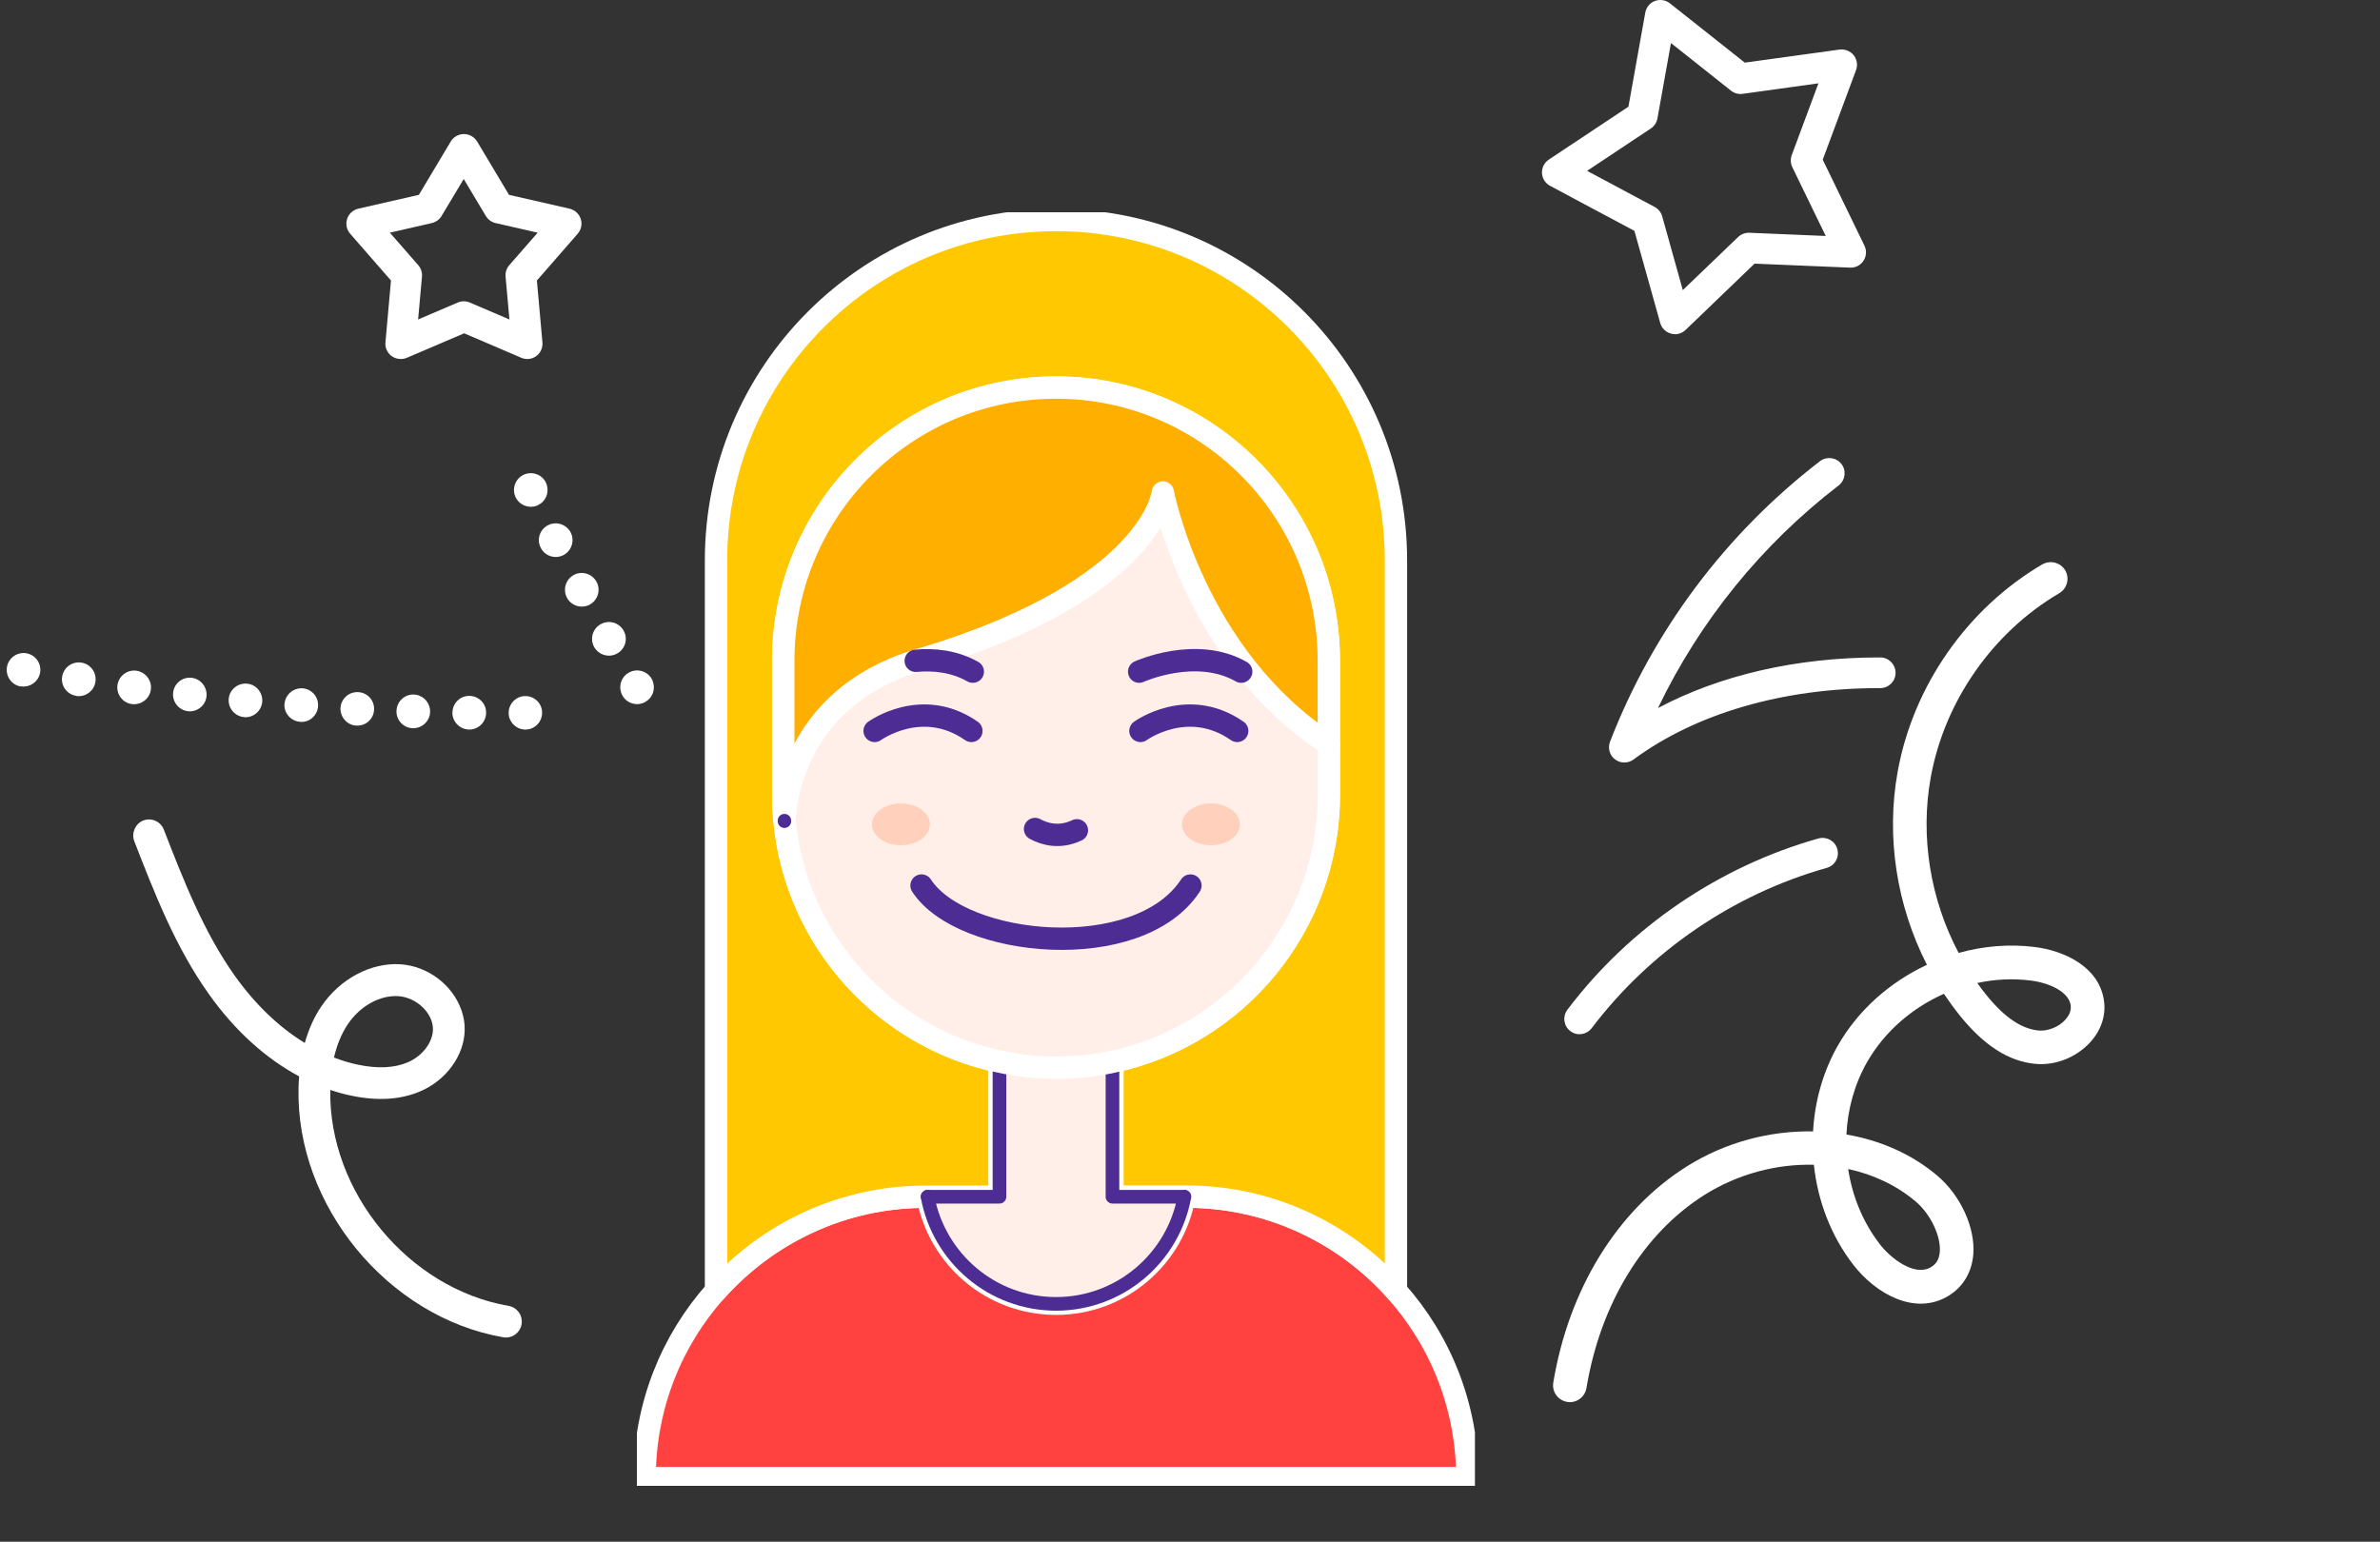 <svg width="213" height="138" viewBox="0 0 213 138" fill="none" xmlns="http://www.w3.org/2000/svg">
<rect x="0" y="0" width="213" height="138" fill="#333333" stroke="none"/>
<g clip-path="url(#clip0_2275_1307)">
<path d="M131.308 132.307H57.692C57.692 125.86 60.102 119.979 64.08 115.531C68.693 110.367 75.392 107.109 82.842 107.109H83.015C84.018 112.562 88.769 116.698 94.511 116.698C100.254 116.698 105.005 112.562 105.997 107.109H106.17C113.112 107.109 119.396 109.928 123.951 114.491C124.297 114.838 124.62 115.173 124.931 115.543C128.91 119.991 131.32 125.872 131.32 132.307H131.308Z" fill="#FF4140" stroke="white" stroke-width="2" stroke-linecap="round" stroke-linejoin="round"/>
<path d="M124.931 50.172V115.543C124.62 115.185 124.297 114.838 123.951 114.491C119.396 109.928 113.111 107.109 106.17 107.109H99.562V95.035C110.609 92.713 118.923 82.88 118.923 71.107V59.149C118.923 45.643 107.98 34.69 94.511 34.69C81.043 34.69 70.088 45.643 70.088 59.161V71.119C70.088 71.893 70.123 72.656 70.203 73.418V73.453C71.207 84.163 79.14 92.874 89.449 95.035V107.12H82.842C75.392 107.12 68.693 110.378 64.08 115.543V50.172C64.08 33.338 77.699 19.694 94.511 19.694C111.324 19.694 124.931 33.338 124.931 50.172Z" fill="#FFC800" stroke="white" stroke-width="2" stroke-linecap="round" stroke-linejoin="round"/>
<path d="M89.449 109.916V107.12" stroke="#4D2C93" stroke-width="1.2" stroke-linecap="round" stroke-linejoin="round"/>
<path d="M99.562 109.916V107.12" stroke="#4D2C93" stroke-width="1.2" stroke-linecap="round" stroke-linejoin="round"/>
<path d="M105.997 107.12C105.005 112.573 100.243 116.709 94.511 116.709C88.78 116.709 84.018 112.573 83.015 107.12H89.449V95.035C91.087 95.393 92.782 95.578 94.511 95.578C96.241 95.578 97.936 95.404 99.562 95.046V107.12H105.997Z" fill="#FFEFE8" stroke="#4D2C93" stroke-width="1.22" stroke-linecap="round" stroke-linejoin="round"/>
<path d="M104.071 44.083C104.071 44.083 103.206 52.656 82.876 58.883C82.565 58.964 82.254 59.057 81.965 59.149C70.757 62.65 70.238 72.355 70.215 73.406V73.441C71.218 84.151 79.152 92.863 89.461 95.023C91.098 95.382 92.793 95.566 94.523 95.566C96.253 95.566 97.948 95.393 99.574 95.035C110.621 92.713 118.935 82.88 118.935 71.107V66.601C106.862 58.779 104.082 44.083 104.082 44.083H104.071Z" fill="#FFEFE8" stroke="white" stroke-width="2" stroke-linecap="round" stroke-linejoin="round"/>
<path d="M118.923 59.161V66.601C106.85 58.779 104.071 44.083 104.071 44.083C104.071 44.083 103.206 52.656 82.876 58.883C82.565 58.964 82.254 59.057 81.965 59.149C70.757 62.65 70.238 72.355 70.215 73.406C70.146 72.644 70.1 71.881 70.1 71.107V59.149C70.1 45.643 81.031 34.69 94.511 34.69C107.992 34.69 118.923 45.643 118.923 59.149V59.161Z" fill="#FFAF00" stroke="white" stroke-width="2" stroke-linecap="round" stroke-linejoin="round"/>
<path d="M70.204 73.453V73.51" stroke="#4D2C93" stroke-width="1.2" stroke-linecap="round" stroke-linejoin="round"/>
<path d="M82.473 79.264C86.059 84.81 101.891 86.37 106.539 79.264" stroke="#4D2C93" stroke-width="2" stroke-linecap="round" stroke-linejoin="round"/>
<path d="M92.632 74.204C93.485 74.666 94.823 75.059 96.379 74.319" stroke="#4D2C93" stroke-width="2" stroke-linecap="round" stroke-linejoin="round"/>
<path d="M102.064 65.423C102.064 65.423 106.296 62.338 110.725 65.423" stroke="#4D2C93" stroke-width="2" stroke-linecap="round" stroke-linejoin="round"/>
<path d="M78.275 65.423C78.275 65.423 82.507 62.338 86.935 65.423" stroke="#4D2C93" stroke-width="2" stroke-linecap="round" stroke-linejoin="round"/>
<path d="M101.95 60.12C101.95 60.12 107.035 57.809 111.083 60.12" stroke="#4D2C93" stroke-width="2" stroke-linecap="round" stroke-linejoin="round"/>
<path d="M81.954 59.149C83.545 58.999 85.39 59.172 87.062 60.12" stroke="#4D2C93" stroke-width="2" stroke-linecap="round" stroke-linejoin="round"/>
<path d="M110.967 73.788C110.967 74.816 109.814 75.659 108.372 75.659C106.931 75.659 105.778 74.816 105.778 73.788C105.778 72.759 106.942 71.916 108.372 71.916C109.802 71.916 110.967 72.748 110.967 73.788Z" fill="#FFD1BD"/>
<path d="M83.222 73.788C83.222 74.816 82.069 75.659 80.628 75.659C79.186 75.659 78.033 74.816 78.033 73.788C78.033 72.759 79.186 71.916 80.628 71.916C82.069 71.916 83.222 72.748 83.222 73.788Z" fill="#FFD1BD"/>
<path d="M105.997 107.12V107.109" stroke="#4D2C93" stroke-width="1.2" stroke-linecap="round" stroke-linejoin="round"/>
<path d="M83.015 107.12V107.109" stroke="#4D2C93" stroke-width="1.2" stroke-linecap="round" stroke-linejoin="round"/>
</g>
<path d="M57.788 62.811C57.075 63.237 56.154 63.009 55.727 62.296C55.301 61.573 55.529 60.651 56.243 60.225C56.956 59.799 57.878 60.027 58.313 60.74C58.393 60.879 58.442 61.018 58.472 61.157C58.631 61.791 58.373 62.464 57.779 62.811H57.788ZM55.232 58.491C54.519 58.907 53.597 58.64 53.181 57.926C52.775 57.203 53.023 56.282 53.756 55.876C54.479 55.459 55.391 55.717 55.807 56.44C55.876 56.569 55.926 56.688 55.965 56.827C56.124 57.461 55.846 58.154 55.242 58.491H55.232ZM52.775 54.122C52.042 54.508 51.13 54.231 50.744 53.508C50.348 52.774 50.625 51.863 51.348 51.467C52.081 51.07 52.993 51.348 53.389 52.081C53.449 52.19 53.498 52.309 53.528 52.428C53.687 53.081 53.399 53.785 52.775 54.122ZM50.417 49.693C49.674 50.069 48.762 49.772 48.396 49.029C48.009 48.296 48.306 47.385 49.05 47.008C49.793 46.632 50.694 46.929 51.081 47.672C51.13 47.771 51.17 47.89 51.2 47.989C51.358 48.653 51.051 49.366 50.417 49.693ZM48.158 45.215C47.405 45.571 46.513 45.254 46.147 44.511C45.79 43.758 46.107 42.867 46.85 42.5C47.603 42.143 48.505 42.46 48.861 43.203C48.901 43.292 48.941 43.401 48.96 43.501C49.129 44.174 48.812 44.898 48.148 45.215H48.158Z" fill="white"/>
<path d="M25.465 63.007C25.532 62.174 26.251 61.557 27.082 61.611C27.915 61.678 28.532 62.397 28.464 63.23C28.402 64.056 27.686 64.686 26.859 64.611C26.859 64.611 26.859 64.611 26.837 64.607C26.017 64.537 25.401 63.819 25.457 63.001L25.465 63.007ZM21.835 64.188C21.007 64.112 20.394 63.372 20.47 62.545C20.545 61.717 21.288 61.118 22.116 61.194C22.943 61.269 23.542 62.012 23.467 62.839C23.383 63.661 22.662 64.263 21.843 64.194L21.835 64.188ZM30.472 63.368C30.525 62.537 31.234 61.901 32.065 61.955C32.886 61.989 33.53 62.703 33.477 63.534C33.437 64.363 32.728 64.999 31.897 64.946C31.897 64.946 31.869 64.95 31.848 64.946C31.036 64.882 30.436 64.175 30.47 63.355L30.472 63.368ZM16.815 63.658C15.992 63.561 15.398 62.81 15.496 61.987C15.587 61.171 16.33 60.572 17.154 60.669C17.977 60.767 18.571 61.517 18.481 62.347C18.382 63.157 17.657 63.732 16.859 63.666C16.859 63.666 16.823 63.664 16.81 63.666L16.815 63.658ZM35.483 63.623C35.515 62.788 36.208 62.14 37.034 62.166C37.869 62.198 38.511 62.898 38.493 63.731C38.467 64.558 37.761 65.208 36.934 65.182C36.934 65.182 36.885 65.182 36.863 65.179C36.065 65.113 35.455 64.436 35.485 63.636L35.483 63.623ZM11.8 63.022C10.974 62.911 10.401 62.15 10.512 61.324C10.631 60.504 11.384 59.924 12.21 60.035C13.038 60.16 13.61 60.907 13.498 61.733C13.397 62.53 12.669 63.091 11.88 63.031C11.88 63.031 11.83 63.031 11.8 63.022ZM40.493 63.778C40.503 62.939 41.186 62.272 42.018 62.29C42.857 62.3 43.524 62.982 43.506 63.815C43.488 64.647 42.806 65.315 41.981 65.303C41.981 65.303 41.902 65.294 41.866 65.292C41.083 65.224 40.475 64.561 40.485 63.772L40.493 63.778ZM6.812 62.282C5.989 62.149 5.43 61.386 5.563 60.563C5.696 59.741 6.459 59.181 7.295 59.312C8.117 59.445 8.671 60.216 8.538 61.039C8.42 61.823 7.705 62.368 6.929 62.306C6.929 62.306 6.858 62.303 6.82 62.288L6.812 62.282ZM45.522 63.824C45.518 62.987 46.184 62.308 47.007 62.306C47.835 62.297 48.514 62.963 48.516 63.785C48.52 64.622 47.853 65.301 47.031 65.303C47.031 65.303 46.94 65.31 46.888 65.297C46.118 65.226 45.521 64.583 45.52 63.81L45.522 63.824ZM1.843 61.446C1.019 61.299 0.485 60.518 0.624 59.688C0.773 58.877 1.552 58.329 2.376 58.476C3.187 58.625 3.735 59.404 3.586 60.215C3.452 60.987 2.74 61.511 1.978 61.446C1.978 61.446 1.877 61.434 1.841 61.432L1.843 61.446Z" fill="white"/>
<path d="M41.286 90.381C41.489 90.965 41.606 91.579 41.588 92.204C41.545 94.467 39.961 96.659 37.656 97.666C35.885 98.439 33.781 98.573 31.394 98.063C30.777 97.935 30.164 97.762 29.558 97.56C29.399 106.667 36.537 115.33 45.517 116.892C46.294 117.024 46.809 117.762 46.678 118.538C46.546 119.315 45.808 119.83 45.032 119.699C34.692 117.897 26.477 107.893 26.717 97.4C26.727 97.037 26.741 96.687 26.772 96.347C23.765 94.735 20.987 92.221 18.693 88.98C15.685 84.754 13.821 79.933 12.014 75.286C11.748 74.594 12.095 73.728 12.82 73.446C13.557 73.162 14.378 73.528 14.659 74.252C16.406 78.748 18.213 83.395 21.004 87.329C22.826 89.893 24.969 91.944 27.277 93.355C27.621 92.129 28.112 91.025 28.768 90.067C30.431 87.61 33.212 86.138 35.848 86.312C38.345 86.485 40.505 88.2 41.278 90.375L41.286 90.381ZM29.89 94.661C30.585 94.929 31.288 95.143 31.997 95.292C33.789 95.676 35.315 95.6 36.52 95.076C37.809 94.51 38.724 93.314 38.747 92.16C38.776 90.709 37.301 89.279 35.656 89.168C34.011 89.058 32.233 90.035 31.132 91.674C30.569 92.514 30.153 93.513 29.89 94.661Z" fill="white"/>
<path d="M184.823 51.044C185.247 51.761 185.001 52.683 184.291 53.101C178.329 56.607 174.029 62.77 172.796 69.571C171.827 74.903 172.761 80.522 175.291 85.297C177.494 84.681 179.817 84.483 182.092 84.765C184.75 85.101 187.781 86.509 188.279 89.448C188.515 90.831 188.067 92.221 187.024 93.335C185.78 94.672 183.905 95.4 182.134 95.223C179.763 94.996 177.575 93.588 175.422 90.933C174.906 90.292 174.427 89.633 173.971 88.955C171.123 90.22 168.66 92.34 167.102 95.056C165.973 97.035 165.355 99.282 165.249 101.551C168.264 102.065 171.092 103.294 173.376 105.23C175.463 106.994 176.788 109.883 176.602 112.272C176.474 113.871 175.688 115.197 174.384 115.987C171.397 117.81 167.867 115.812 165.845 113.188C163.861 110.61 162.675 107.487 162.335 104.259C159.003 104.169 155.538 105.073 152.532 106.964C147.067 110.414 143.227 116.707 141.981 124.244C141.842 125.062 141.071 125.623 140.253 125.484C139.435 125.345 138.874 124.574 139.013 123.756C140.4 115.372 144.747 108.327 150.932 104.425C154.391 102.241 158.388 101.199 162.263 101.272C162.412 98.578 163.149 95.919 164.493 93.564C166.306 90.398 169.16 87.896 172.453 86.359C169.748 81.07 168.769 74.906 169.838 69.048C171.227 61.389 176.063 54.462 182.771 50.52C182.794 50.501 182.823 50.489 182.845 50.484C183.55 50.121 184.422 50.37 184.835 51.059L184.823 51.044ZM184.82 91.294C185.098 90.994 185.404 90.528 185.312 89.957C185.106 88.731 183.356 87.965 181.721 87.764C180.127 87.567 178.51 87.649 176.956 87.989C177.214 88.355 177.486 88.709 177.76 89.048C179.371 91.047 180.9 92.089 182.427 92.239C182.936 92.289 183.502 92.16 184.009 91.901C184.318 91.744 184.596 91.535 184.827 91.288L184.82 91.294ZM172.821 113.416C173.132 113.231 173.541 112.886 173.605 112.041C173.709 110.629 172.765 108.652 171.432 107.534C169.718 106.089 167.641 105.12 165.404 104.637C165.769 107.065 166.725 109.409 168.228 111.356C169.261 112.702 171.307 114.203 172.718 113.478C172.748 113.452 172.791 113.442 172.814 113.422L172.821 113.416Z" fill="white"/>
<path d="M149.901 29.91C149.782 29.91 149.663 29.89 149.544 29.861C149.078 29.732 148.712 29.375 148.583 28.91L146.274 20.666L138.724 16.634C138.298 16.406 138.021 15.97 138.001 15.494C137.981 15.009 138.209 14.553 138.615 14.285L145.739 9.549L147.245 1.128C147.334 0.652 147.661 0.256 148.107 0.087C148.563 -0.081 149.068 -0.002 149.445 0.295L156.152 5.606L164.634 4.437C165.109 4.377 165.585 4.566 165.892 4.932C166.189 5.309 166.278 5.814 166.11 6.27L163.128 14.295L166.863 21.994C167.071 22.43 167.041 22.935 166.774 23.341C166.506 23.747 166.07 23.975 165.575 23.956L157.024 23.599L150.852 29.534C150.594 29.781 150.257 29.92 149.901 29.92V29.91ZM142.044 15.296L148.087 18.526C148.414 18.704 148.662 19.002 148.761 19.368L150.604 25.967L155.548 21.221C155.816 20.963 156.182 20.825 156.549 20.834L163.395 21.122L160.403 14.959C160.244 14.622 160.225 14.236 160.353 13.889L162.741 7.459L155.954 8.4C155.588 8.45 155.211 8.351 154.914 8.113L149.544 3.852L148.335 10.6C148.266 10.966 148.058 11.293 147.741 11.501L142.034 15.296H142.044Z" fill="white"/>
<path d="M145.37 68.251C145.073 68.251 144.785 68.162 144.538 67.974C144.052 67.607 143.874 66.963 144.092 66.388C147.936 56.461 154.436 47.781 162.877 41.282C163.472 40.826 164.334 40.935 164.799 41.529C165.265 42.124 165.146 42.986 164.552 43.451C157.656 48.752 152.127 55.579 148.382 63.376C153.921 60.434 160.777 58.848 168.148 58.848H168.277C169.03 58.848 169.644 59.463 169.644 60.225C169.644 60.978 169.03 61.593 168.277 61.593C168.247 61.593 168.198 61.593 168.158 61.593C159.558 61.593 151.77 63.862 146.192 67.983C145.955 68.162 145.667 68.251 145.38 68.251H145.37Z" fill="white"/>
<path d="M141.367 92.577C141.079 92.577 140.792 92.487 140.544 92.299C139.94 91.843 139.821 90.981 140.277 90.377C145.855 82.996 153.841 77.556 162.748 75.049C163.471 74.851 164.234 75.267 164.432 76.001C164.641 76.734 164.214 77.487 163.481 77.685C155.149 80.033 147.678 85.126 142.457 92.022C142.189 92.379 141.783 92.567 141.367 92.567V92.577Z" fill="white"/>
<path d="M35.853 32.133C35.566 32.133 35.288 32.044 35.051 31.875C34.664 31.588 34.446 31.122 34.496 30.647L34.991 25.108L31.335 20.917C31.018 20.551 30.919 20.055 31.068 19.59C31.216 19.134 31.593 18.787 32.068 18.678L37.488 17.44L40.342 12.664C40.589 12.248 41.035 12 41.521 12C42.006 12 42.452 12.258 42.7 12.664L45.553 17.44L50.973 18.678C51.438 18.787 51.825 19.134 51.973 19.59C52.122 20.046 52.023 20.551 51.706 20.917L48.05 25.108L48.545 30.647C48.585 31.122 48.377 31.598 47.99 31.875C47.604 32.163 47.089 32.212 46.653 32.024L41.54 29.834L36.418 32.024C36.25 32.093 36.061 32.133 35.883 32.133H35.853ZM34.892 20.828L37.429 23.731C37.676 24.009 37.795 24.385 37.766 24.752L37.419 28.596L40.966 27.08C41.312 26.931 41.699 26.931 42.046 27.08L45.593 28.596L45.246 24.752C45.216 24.375 45.335 24.009 45.583 23.731L48.119 20.828L44.354 19.966C43.988 19.887 43.681 19.659 43.482 19.332L41.501 16.023L39.519 19.332C39.331 19.649 39.014 19.877 38.647 19.966L34.882 20.828H34.892Z" fill="white"/>
<defs>
<clipPath id="clip0_2275_1307">
<rect width="75" height="114" fill="white" transform="translate(57 19)"/>
</clipPath>
</defs>
</svg>
